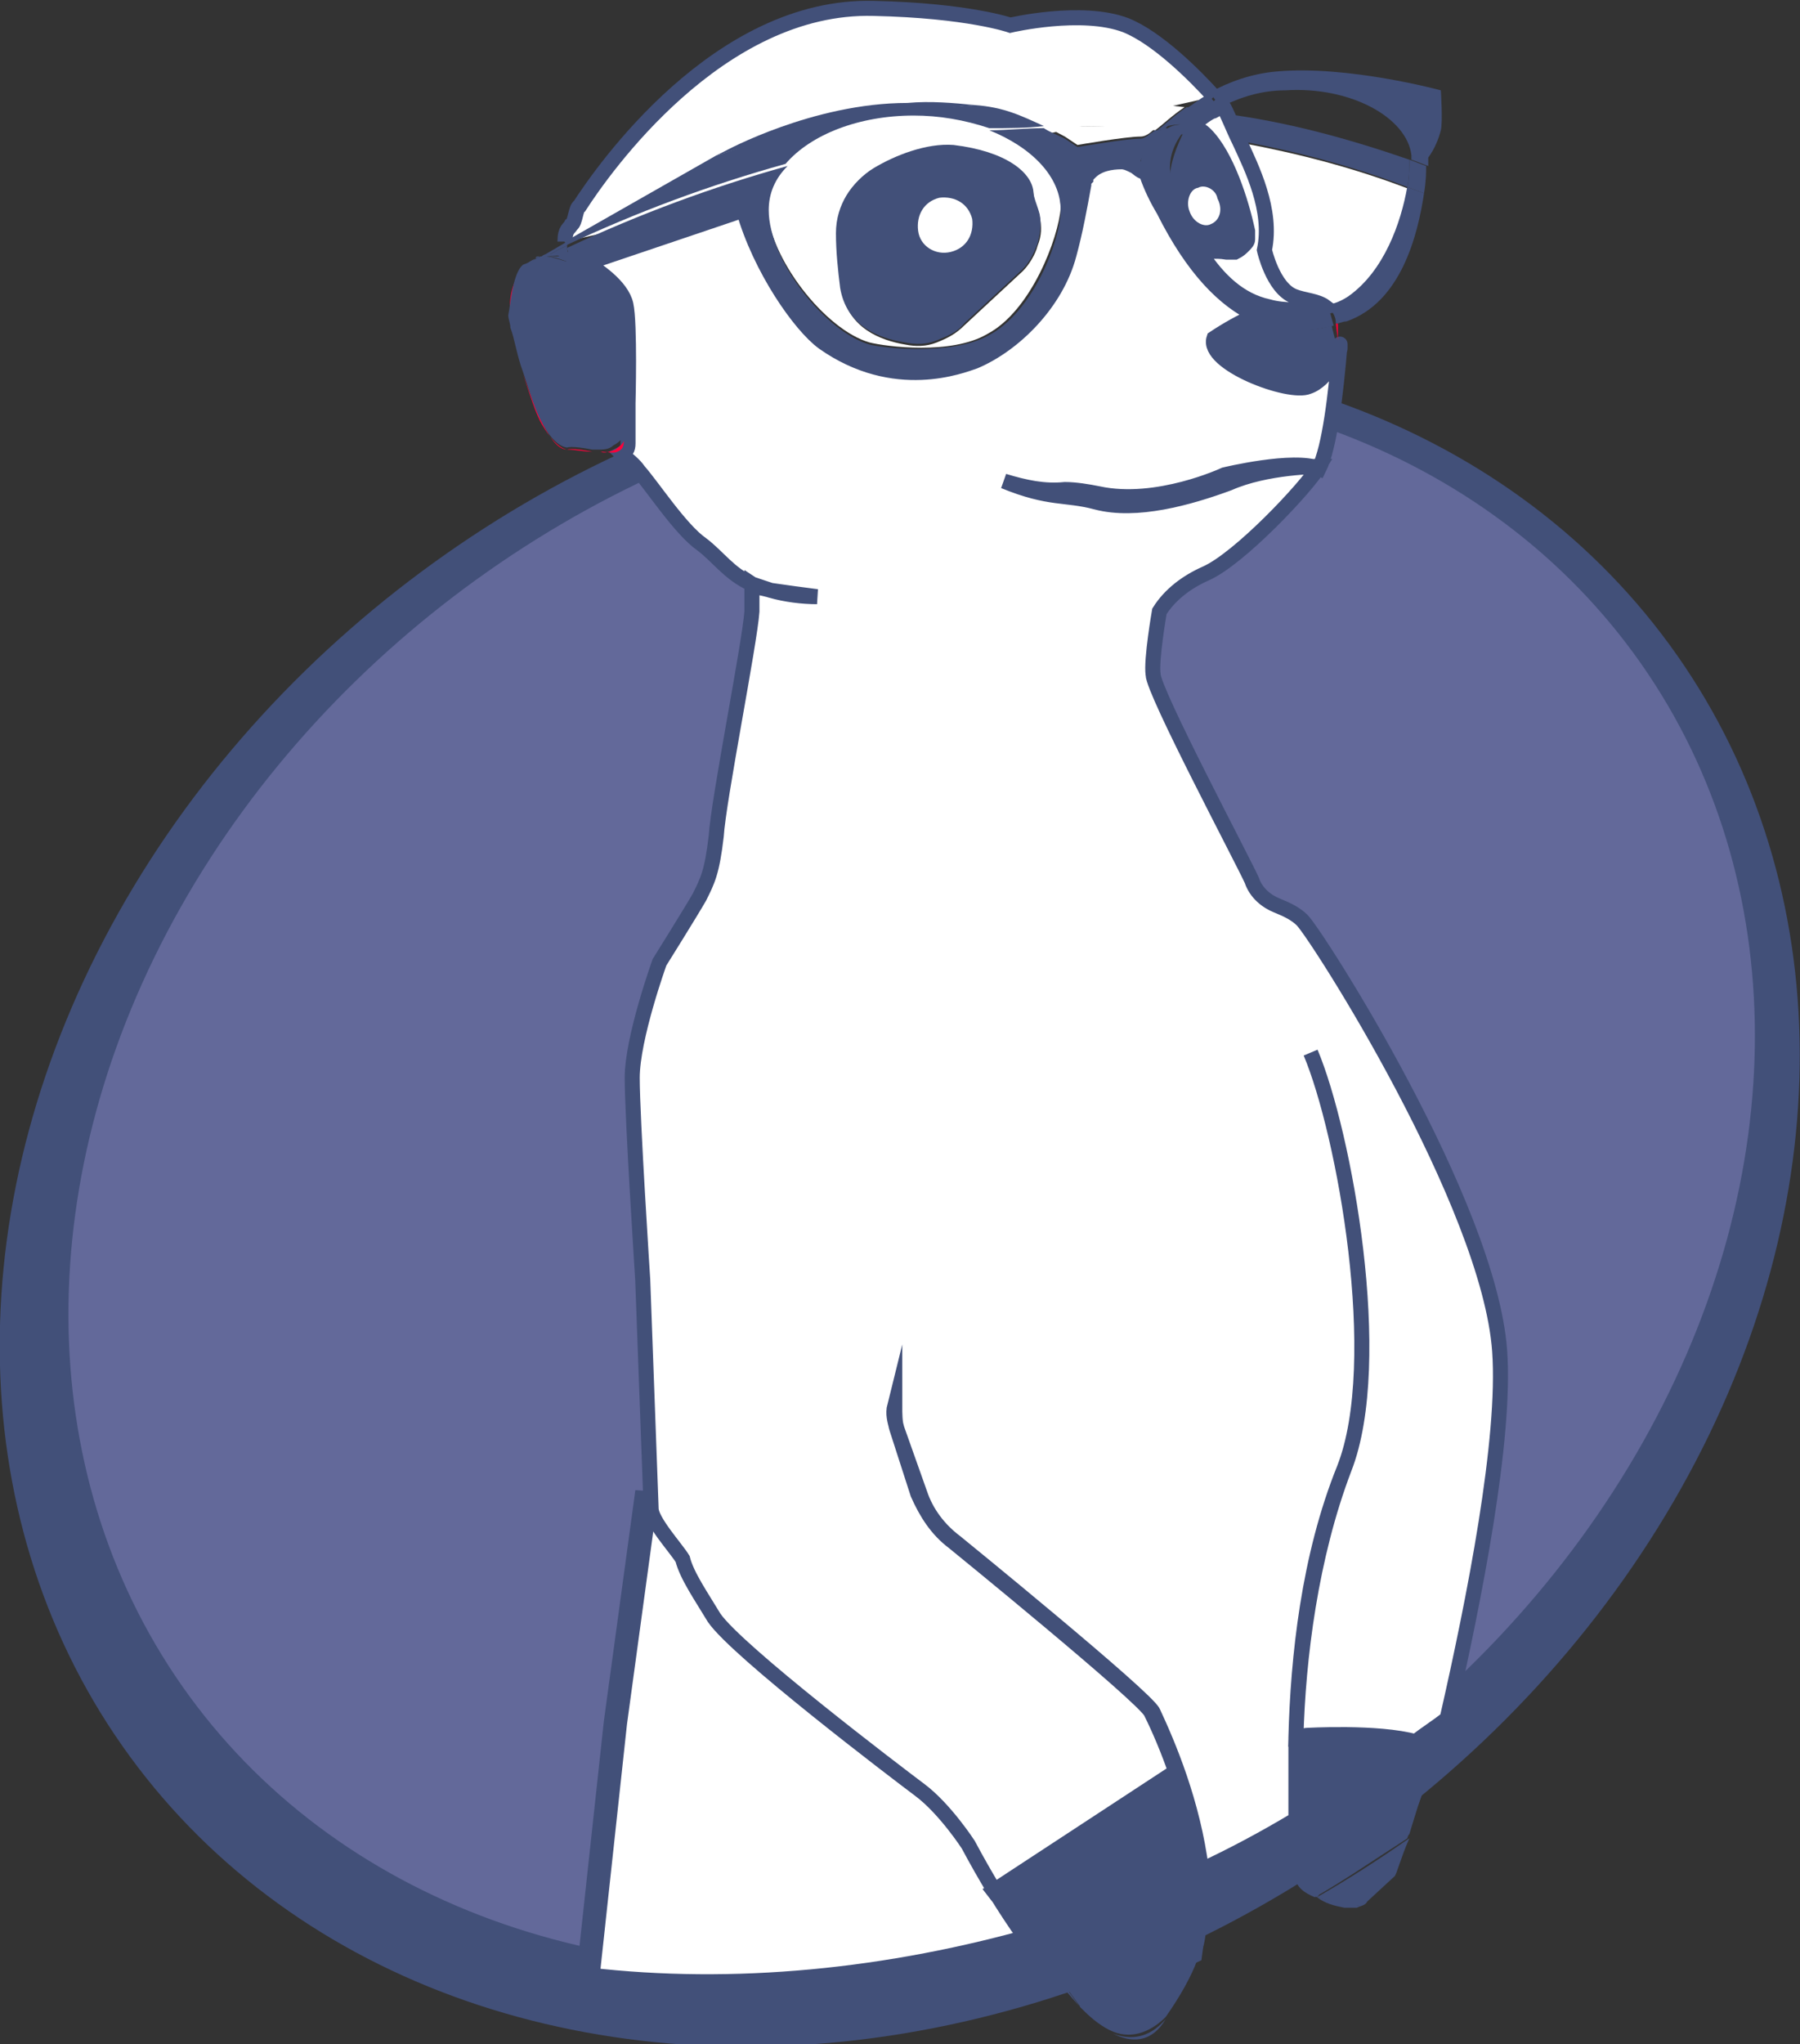 <?xml version="1.0" encoding="utf-8"?>
<!-- Generator: Adobe Illustrator 25.2.1, SVG Export Plug-In . SVG Version: 6.00 Build 0)  -->
<svg version="1.1" id="Layer_1" xmlns="http://www.w3.org/2000/svg" xmlns:xlink="http://www.w3.org/1999/xlink" x="0px" y="0px"
	 viewBox="0 0 85.7 97.3" style="enable-background:new 0 0 85.7 97.3;" xml:space="preserve">
<rect x="0" y="0" width="85.7" height="97.3" fill="#333333" stroke="none"/>
<style type="text/css">
	.st0{fill:#425079;}
	.st1{fill:#63699A;}
	.st2{fill:#FFFFFF;stroke:#425079;stroke-width:1.111;stroke-miterlimit:10;}
	.st3{fill:#FF003A;}
	.st4{fill:#FFFFFF;}
	.st5{fill:#FFFFFF;stroke:#425079;stroke-width:0.716;stroke-miterlimit:10;}
	.st6{fill:none;stroke:#425079;stroke-width:0.716;stroke-miterlimit:10;}
	.st7{fill:#FFFFFF;stroke:#425079;stroke-width:0.283;stroke-miterlimit:10;}
	.st8{fill:#FFFFFF;stroke:#425079;stroke-width:0.228;stroke-miterlimit:10;}
</style>
<ellipse transform="matrix(0.819 -0.574 0.574 0.819 -24.991 34.948)" class="st0" cx="42.8" cy="57.1" rx="45.2" ry="37.6"/>
<ellipse transform="matrix(0.819 -0.574 0.574 0.819 -24.226 35.052)" class="st1" cx="43.4" cy="55.9" rx="42.4" ry="35.1"/>
<path class="st2" d="M44.4,84.8c-1.2-0.9-9-6.8-10.1-8.5c-0.7-1-1.4-2.1-1.9-2.8c-0.3-0.5-1.6-1.9-1.6-2.5l-1.5,11L28,94
	c0,0,0,0.1,0,0.2c6.9,0.8,14.3,0.1,21.6-2c-1-1.5-2-3-2.8-4.6C46.7,87.6,45.6,85.7,44.4,84.8z"/>
<path class="st3" d="M61.7,83.1c0,1.3,0,2.5,0,3.5l0,0C61.7,85.2,61.7,83.8,61.7,83.1z"/>
<path class="st4" d="M60,11.9c0,0,0.7,1.8,1.7,2.2c0.5,0.2,1.1,0.2,1.5,0.5c0.4-0.1,0.7-0.2,1.1-0.4l0,0c1.8-1.2,2.6-3.6,2.8-5.2
	c-2.6-1-5.3-1.7-8-2.2C59.6,8,60.3,10,60,11.9z"/>
<path class="st5" d="M71.4,64.3c-0.5-7-8.7-19.8-9.4-20.5c-0.3-0.3-0.7-0.5-1.2-0.7s-1-0.6-1.2-1.2c-0.4-0.9-4.7-9-4.7-9.8
	c-0.1-0.7,0.3-3,0.3-3c0.5-0.8,1.3-1.4,2.2-1.8c1.6-0.7,4.8-4.1,5.4-5.1c0,0-2.5,0-4.3,0.8c-1.9,0.7-4.4,1.4-6.3,0.9
	c-1.5-0.4-2.2-0.1-4.4-1c1,0.3,1.9,0.5,2.9,0.4c0.5,0,1.1,0.1,1.6,0.2c2.8,0.6,6-0.9,6-0.9s3.3-0.8,4.5-0.3c0.5-1,0.8-3.5,1-5.9
	c0-0.1,0,0.2,0,0.2c0,0.1-0.6,1.5-1.5,1.8c-0.9,0.4-4.9-1.1-4.5-2.3c0.6-0.4,1.3-0.8,2-1.1c-1.5-0.7-3-2.2-4.4-5
	c-0.3-0.5-0.6-1.1-0.8-1.7c0,0,0,0,0-0.1c-0.3,0-0.4-0.2-0.6-0.3s-0.4-0.2-0.6-0.2c-0.5,0-1.1,0.1-1.5,0.5c-0.1,0.1-0.2,0.2-0.2,0.3
	c-0.1,0.1-0.1,0.2-0.1,0.3c-0.2,1.1-0.4,2.2-0.7,3.3c-0.6,2.3-2.6,4.3-4.5,5.1c-0.6,0.2-3.8,1.5-7.2-0.9c-1.1-0.8-3-3.5-3.8-6.3
	L28,12.5c-0.1-0.1-0.2-0.1-0.3-0.1c0.7,0.4,1.9,1.2,2.1,2.1s0.1,4.7,0.1,4.7v0.6c0,0.2,0,0.5,0,0.8v0.5l0,0c0,0.3-0.1,0.4-0.3,0.5
	c0.3,0.3,0.6,0.5,0.8,0.8c0.7,0.8,2,2.8,3,3.5c0.8,0.6,1.3,1.4,2.4,1.9l0,0c0.3,0.1,0.6,0.2,0.9,0.3c0.7,0.2,1.5,0.3,2.2,0.3
	c-0.8-0.1-1.5-0.2-2.2-0.3c-0.3-0.1-0.6-0.1-0.9-0.3c0,0,0,0.3,0,1.3c-0.1,1.5-1.6,9-1.7,10.7c-0.2,1.7-0.4,2.1-0.8,2.9
	c-0.4,0.7-1.9,3.1-1.9,3.1s-1.3,3.6-1.3,5.5s0.5,9.6,0.5,9.6L31,71.8l0,0c0,0.6,1.2,1.9,1.5,2.4C32.7,75,33.4,76,34,77
	c1.1,1.6,8.6,7.3,9.8,8.2c1.2,0.9,2.3,2.6,2.3,2.6c0.8,1.5,1.7,3,2.7,4.4H49L47.3,90l8.7-5.7c0.4,1.6,0.8,3.1,1.1,4.7l0,0
	c-0.4-3.2-1.6-6.1-2.3-7.5c-0.3-0.7-9.4-8.1-9.4-8.1c-0.8-0.6-1.3-1.4-1.7-2.3l-1-3.1c-0.1-0.4-0.2-0.7-0.1-1.1c0,0.4,0,0.8,0.1,1.1
	l1.1,3.1c0.3,0.9,0.9,1.7,1.7,2.3c0,0,9.1,7.4,9.4,8.1c0.7,1.5,1.9,4.3,2.3,7.5c1.5-0.7,3-1.5,4.5-2.4c0-1,0-2.2,0-3.5
	c0-0.3,0-0.4,0-0.4l0,0c0.1-3.8,0.6-8.6,2.3-12.8c2-5.1,0-16-1.6-19.8C64,53.9,66,64.8,64,69.9c-1.6,4.2-2.2,9-2.3,12.8l0.5-0.1
	c0,0,3.4-0.2,5.2,0.3c0.5-0.4,1-0.7,1.5-1.1C70.2,76.1,71.7,68.5,71.4,64.3z"/>
<path class="st4" d="M41.4,16.3c0.8,0.2,3.9,0.6,5.6-0.4c2.1-1.1,3.4-4.6,3.5-6c0-1.6-1.3-3-3.4-3.8c-3.3,0.3-6.5,0.8-9.7,1.6
	c-0.5,0.6-0.9,1.3-0.9,2.1C36.6,12.3,39.3,15.7,41.4,16.3z M41.6,8.1c1.1-0.6,2.5-1.3,3.8-1.1c2.5,0.3,3.7,1.3,3.8,2.2
	c0,0.3,0.2,0.7,0.3,1.1c0.1,0.5,0.1,0.9-0.1,1.4c-0.1,0.4-0.4,0.9-0.7,1.2l-2.8,2.6c-0.4,0.4-0.8,0.6-1.3,0.8
	c-0.5,0.2-1,0.2-1.5,0.1c-1.2-0.2-2.7-0.8-3-2.5c-0.2-0.9-0.2-1.8-0.2-2.6c0-0.6,0.2-1.2,0.5-1.8C40.6,8.8,41,8.4,41.6,8.1z"/>
<path class="st3" d="M24.3,15.1c0-0.5,0.2-1.7,0.6-2.3C24.4,13.4,24.2,14.1,24.3,15.1z"/>
<path class="st3" d="M35.6,27.8L35.6,27.8L35.6,27.8z"/>
<path class="st3" d="M29.8,19.7v0.8C29.8,20.2,29.8,19.9,29.8,19.7z"/>
<path class="st4" d="M51.3,6.9c0,0,2.3-0.4,3-0.4c0.2,0,0.4-0.1,0.7-0.4C53.3,6,51.5,6,49.7,6c0.3,0.1,0.6,0.3,1,0.5L51.3,6.9z"/>
<path class="st3" d="M63.7,16.2c0-0.3,0-0.5,0-0.8h-0.1L63.7,16.2z"/>
<path class="st3" d="M29.3,21.4l0.1,0.1c0.2-0.1,0.3-0.2,0.3-0.5C29.6,21.2,29.4,21.3,29.3,21.4z"/>
<path class="st4" d="M57.8,4.6c-0.9-1-2.7-2.8-4.2-3.4c-2.1-0.8-5.5,0-5.5,0s-2-0.7-6.5-0.8c-7.4-0.2-12.9,7.7-14,9.4
	c-0.2,0.1-0.2,0.8-0.4,0.9c-0.1,0.2-0.3,0.2-0.3,0.8"/>
<path class="st6" d="M57.8,4.6c-0.9-1-2.7-2.8-4.2-3.4c-2.1-0.8-5.5,0-5.5,0s-2-0.7-6.5-0.8c-7.4-0.2-12.9,7.7-14,9.4
	c-0.2,0.1-0.2,0.8-0.4,0.9c-0.1,0.2-0.3,0.2-0.3,0.8"/>
<path class="st3" d="M28.6,21.5c0.3,0,0.6,0.1,0.8,0l-0.1-0.1C29,21.5,28.8,21.6,28.6,21.5z"/>
<path class="st3" d="M27,21.4c0,0-0.5,0-1.2-1.2c-0.3-0.5-0.6-1.5-0.9-2.4C25.5,19.5,26.2,21.4,27,21.4c0.4,0,0.8,0.1,1.2,0.1l0,0
	C27.2,21.3,27,21.4,27,21.4z"/>
<path class="st4" d="M55,6.2c0.4-0.3,0.8-0.7,1.4-1.1c-3.3-0.4-6.7-0.4-10-0.1c1.4,0.2,2.2,0.5,3.3,1C51.5,6,53.3,6,55,6.2z"/>
<path class="st0" d="M49,92.2h-0.2c0.8,1.2,1.7,2.3,2.6,3.3l0,0L49,92.2z"/>
<path class="st0" d="M67.3,82.9c0.6,0.2,1,0.5,0.9,0.9c-0.2,0.9-0.8,2.4-1.2,3.6l0.1-0.1c0.4-1.3,1-3.3,1.6-5.6
	C68.3,82.2,67.8,82.6,67.3,82.9z"/>
<path class="st4" d="M43.5,5.5c-2.6,0-4.9,0.9-6.1,2.3c3.2-0.8,6.4-1.4,9.7-1.6C46,5.7,44.8,5.5,43.5,5.5z"/>
<path class="st0" d="M59,6.7c2.7,0.5,5.4,1.2,8,2.2c0.1-0.4,0.1-0.9,0.1-1.3c-2.9-1-5.8-1.8-8.9-2.2C58.5,5.8,58.7,6.2,59,6.7z"/>
<path class="st0" d="M57.2,89.2c0-0.1,0-0.1,0-0.2l0,0C57.2,89.1,57.2,89.1,57.2,89.2z"/>
<path class="st0" d="M61.7,86.6c0,0.7,0,1.4,0.1,1.8C61.7,87.9,61.7,87.3,61.7,86.6L61.7,86.6z"/>
<path class="st0" d="M43.1,16.3c0.5,0.1,1,0.1,1.5-0.1c0.5-0.2,1-0.4,1.3-0.8l2.8-2.6c0.3-0.3,0.5-0.7,0.7-1.2
	c0.1-0.4,0.2-0.9,0.1-1.4c-0.1-0.4-0.3-0.8-0.3-1.1c-0.1-0.9-1.3-1.9-3.8-2.2c-1.3-0.1-2.8,0.5-3.8,1.1c-0.5,0.3-1,0.8-1.3,1.3
	s-0.5,1.1-0.5,1.8c0,0.9,0.1,1.8,0.2,2.6C40.3,15.5,41.8,16.1,43.1,16.3z M44.9,9.3c0.3,0,0.6,0.1,0.8,0.2c0.2,0.2,0.4,0.4,0.5,0.6
	c0.1,0.3,0.1,0.5,0.1,0.8c-0.1,0.3-0.2,0.5-0.4,0.7s-0.5,0.3-0.7,0.4c-0.3,0.1-0.6,0-0.8-0.1c-0.3-0.1-0.5-0.3-0.6-0.5
	c-0.2-0.2-0.2-0.5-0.2-0.8c0-0.4,0.1-0.7,0.4-1C44.2,9.4,44.6,9.3,44.9,9.3z"/>
<path class="st0" d="M55.7,8.5c0.1,1.2,0.7,3.2,1.8,4.9c0.3-0.1,0.7-0.2,1.5-0.1c0.3,0,0.5,0,0.7-0.2c0.2-0.1,0.4-0.4,0.4-0.6
	c0-0.1,0-0.3,0-0.4c-0.4-1.7-1.2-4.5-2.5-5.7c-0.4-0.1-0.8-0.1-1.2-0.2C56,7,55.7,7.8,55.7,8.5z M58.2,9.5c0.2,0.6,0,1.2-0.4,1.4
	c-0.5,0.2-1-0.2-1.2-0.7c-0.2-0.6,0-1.2,0.4-1.4S58,8.9,58.2,9.5L58.2,9.5z"/>
<path class="st0" d="M55.2,10.2c-0.3-0.5-0.5-1.1-0.8-1.7C54.6,9,54.9,9.6,55.2,10.2z"/>
<path class="st0" d="M57.4,6.4C57.2,6.3,57,6.1,56.7,6c-0.1,0.1-0.2,0.2-0.3,0.3C56.7,6.4,57.1,6.4,57.4,6.4z"/>
<path class="st0" d="M58.2,22.8c0,0-3.1,1.5-6,0.9c-0.5-0.1-1.1-0.2-1.6-0.2c-1,0-2-0.1-2.9-0.4c2.2,0.9,2.9,0.7,4.4,1
	c1.8,0.5,4.4-0.2,6.3-0.9c1.9-0.7,4.3-0.8,4.3-0.8C61.5,21.9,58.2,22.8,58.2,22.8z"/>
<path class="st7" d="M56.5,10.1c0.2,0.6,0.8,0.9,1.2,0.7c0.5-0.2,0.7-0.8,0.4-1.4C58,8.9,57.4,8.6,57,8.8
	C56.5,8.9,56.3,9.6,56.5,10.1z"/>
<path class="st8" d="M45.3,12.1c0.8-0.2,1.2-0.9,1.1-1.7c-0.2-0.8-0.9-1.2-1.7-1.1c-0.8,0.2-1.2,0.9-1.1,1.7S44.5,12.3,45.3,12.1z"
	/>
<path class="st0" d="M58.1,5.1c1-0.5,2-0.8,3.1-0.8c3.1-0.2,5.8,1.3,6,3.1c0,0.1,0,0.1,0,0.2c0.3,0.1,0.5,0.2,0.8,0.3
	c0-0.2,0-0.4,0-0.4c0.3-0.4,0.5-0.9,0.6-1.3c0.1-0.4,0-1.9,0-1.9s-4.4-1.2-7.8-0.9c-1.2,0.1-2.3,0.5-3.2,1
	C57.9,4.8,58.1,5.1,58.1,5.1L58.1,5.1z"/>
<path class="st5" d="M61.6,14.1c-1-0.4-1.4-2.2-1.4-2.2C60.6,10,59.6,8,59,6.7c-0.3-0.6-0.6-1.4-0.8-1.7c-0.2,0-0.3,0.3-0.5,0.3
	c-0.4,0.2-0.7,0.5-1,0.7c0.3,0.1,0.5,0.2,0.7,0.4c1,1,1.7,3.2,2,4.6c0,0.1,0,0.3,0,0.4s-0.1,0.2-0.2,0.3S59,11.9,58.8,12
	c-0.1,0-0.3,0-0.4,0c-0.6-0.1-1,0-1.2,0.1c0.8,1.2,1.8,2.2,3.2,2.5c0.7,0.2,1.8,0.2,2.7,0C62.7,14.3,62.1,14.3,61.6,14.1z"/>
<path class="st0" d="M58,5.1c0,0-0.2-0.3-0.5-0.6c-0.4,0.2-0.7,0.5-1.1,0.7c0.4,0,0.8,0.1,1.2,0.2C57.8,5.2,57.9,5.1,58,5.1L58,5.1z
	"/>
<path class="st0" d="M43.2,4.9c-4.5,0-8.7,2.3-8.7,2.3l-0.4,0.2c4-1.2,8.1-2,12.3-2.4C45.4,4.9,44.3,4.8,43.2,4.9z"/>
<path class="st0" d="M63.7,15.4c0-0.2-0.1-0.5-0.3-0.7L63.7,15.4L63.7,15.4z"/>
<path class="st0" d="M55.4,6.2c-0.1,0-0.3,0-0.4,0c-0.3,0.2-0.5,0.4-0.7,0.4c-0.7,0-3,0.4-3,0.4l-0.6-0.4c-0.4-0.2-0.7-0.3-1-0.5
	c-0.9,0-1.7,0.1-2.6,0.1c2,0.8,3.4,2.2,3.4,3.8c0,1.4-1.3,4.9-3.5,6c-1.7,0.9-4.8,0.6-5.6,0.4c-2.1-0.6-4.8-4-4.8-6.4
	c0-0.8,0.3-1.5,0.9-2.1c-3.6,1-7.1,2.3-10.5,3.9c0,0.1,0.1,0.3,0.1,0.4c0.2,0,0.4,0.1,0.5,0.2c0.1,0,0.2,0.1,0.3,0.1l7.4-2.5
	c0.8,2.8,2.7,5.5,3.8,6.3c3.5,2.5,6.7,1.2,7.2,0.9c1.9-0.8,3.9-2.7,4.5-5.1c0.3-1.1,0.5-2.2,0.7-3.3c0-0.1,0.1-0.2,0.1-0.3
	c0.1-0.1,0.1-0.2,0.2-0.3c0.4-0.3,1-0.5,1.5-0.5c0.2,0,0.4,0.1,0.6,0.2c0.2,0.1,0.3,0.3,0.4,0.5c0,0,0,0,0,0.1
	c0-0.1-0.1-0.3-0.1-0.4C54.3,7.2,55.1,6.5,55.4,6.2z"/>
<path class="st0" d="M27.1,12.1C27,12,27,11.8,27,11.7c-0.3,0.1-0.6,0.3-0.8,0.4C26.4,12.1,26.8,12.1,27.1,12.1z"/>
<path class="st0" d="M60.4,14.6c-1.4-0.4-2.4-1.4-3.2-2.5c-0.3,0.1-0.4,0.3-0.5,0.3s-0.9-1.1-1.5-2.2c1.4,2.8,2.9,4.3,4.4,5
	c0.5-0.2,0.9-0.3,1.4-0.4c0.8-0.1,1.5-0.1,2.3,0c-0.1-0.1-0.1-0.1-0.2-0.2C62.2,14.8,61.2,14.8,60.4,14.6z"/>
<path class="st0" d="M64.2,14.1L64.2,14.1c-0.3,0.2-0.7,0.4-1.1,0.4c0.1,0.1,0.2,0.1,0.2,0.2c0.2,0.2,0.3,0.4,0.3,0.7
	c0.2,0,0.3-0.1,0.5-0.1c2.6-0.9,3.4-4.1,3.7-6.1C67.5,9.1,67.3,9,67,8.9C66.7,10.6,65.9,12.9,64.2,14.1z"/>
<path class="st0" d="M67,8.9c0.3,0.1,0.5,0.2,0.8,0.3c0.1-0.6,0.1-1,0.1-1.3c-0.3-0.1-0.5-0.2-0.8-0.3C67.1,8,67.1,8.5,67,8.9z"/>
<path class="st0" d="M37.4,7.8c1.2-1.4,3.5-2.3,6.1-2.3c1.2,0,2.4,0.2,3.6,0.6c0.9,0,1.8,0,2.6-0.1c-1.1-0.5-1.9-0.9-3.3-1
	c-4.2,0.3-8.3,1.1-12.3,2.4l-7.2,4.1c0,0.1,0,0.1,0,0.2C30.3,10.1,33.8,8.8,37.4,7.8z"/>
<path class="st0" d="M27,11.7c0-0.1,0-0.1,0-0.2l-1.2,0.7c0.1,0,0.2,0,0.4-0.1C26.4,12,26.7,11.8,27,11.7z"/>
<path class="st0" d="M55.4,6.2C55.5,6.1,55.6,6,55.6,6c0.4-0.1,0.8-0.1,1.1,0c0.3-0.3,0.6-0.5,1-0.7c-0.4-0.1-0.8-0.1-1.2-0.2
	c-0.6,0.4-1,0.8-1.4,1.1C55.2,6.2,55.3,6.2,55.4,6.2z"/>
<path class="st0" d="M56.7,12.3c0.1,0,0.2-0.2,0.5-0.3c-0.9-1.4-1.4-3-1.5-4c0-0.6,0.2-1.2,0.7-1.8c-0.3,0-0.7-0.1-1-0.1
	c-0.4,0.3-1.1,1-1.1,1.8c0,0.2,0,0.3,0.1,0.4c0.3,0.6,0.5,1.2,0.8,1.7C55.8,11.3,56.5,12.3,56.7,12.3z"/>
<path class="st0" d="M56.7,6c-0.4-0.1-0.8-0.1-1.1,0.1c0,0-0.1,0.1-0.2,0.2c0.3,0,0.7,0.1,1,0.1C56.5,6.2,56.6,6.1,56.7,6z"/>
<path class="st0" d="M62.7,90.3L62.7,90.3c0.4,0.3,0.8,0.4,1.3,0.5c0.2,0,0.4,0,0.6,0c0.2-0.1,0.4-0.1,0.5-0.3l0,0
	c-0.2,0.1-0.4,0.2-0.5,0.2C64.7,90.6,63.6,90.6,62.7,90.3z"/>
<path class="st0" d="M67.1,87.5l-0.3,0.2c-1.3,0.9-2.7,1.8-4.1,2.6c0.8,0.3,1.9,0.4,1.9,0.4c0.2,0,0.4-0.1,0.5-0.2l1.3-1.2
	C66.5,89.2,66.7,88.4,67.1,87.5z"/>
<path class="st0" d="M61.7,82.7c0,0,0,0.2,0,0.4C61.7,83,61.7,82.8,61.7,82.7L61.7,82.7z"/>
<path class="st0" d="M62.1,82.6l-0.5,0.1c0,0.1,0,0.3,0,0.4c0,0.7,0,2.1,0,3.5c1.4-0.8,2.8-1.7,4.1-2.6c0.5-0.3,1-0.7,1.5-1
	C65.6,82.4,62.1,82.6,62.1,82.6z"/>
<path class="st0" d="M61.7,86.6c0,0.7,0,1.3,0,1.9c0,0.5,0,0.8,0,0.9c0,0.4,0.4,0.7,0.9,0.9c1.4-0.8,2.7-1.7,4.1-2.6l0.3-0.2
	c0.4-1.2,0.9-2.7,1.2-3.6c0.1-0.4-0.3-0.7-0.9-0.9c-0.5,0.4-1,0.7-1.5,1C64.5,84.9,63.1,85.8,61.7,86.6z"/>
<path class="st0" d="M61.8,89.4c0-0.1,0-0.5,0-0.9C61.8,88.9,61.8,89.2,61.8,89.4c0,0.4,0.4,0.7,0.9,0.9l0.1-0.1
	C62.2,90.1,61.8,89.8,61.8,89.4z"/>
<path class="st0" d="M57.1,93.4c0-0.1,0-0.1,0.1-0.2l0,0C57.1,93.3,57.1,93.3,57.1,93.4z"/>
<path class="st0" d="M53,96.8c0.8,0.4,1.8,0.5,2.5-0.7l0,0C54.9,96.8,54.1,97.2,53,96.8z"/>
<path class="st0" d="M51.4,95.5l0.2,0.2c0.4,0.4,0.9,0.8,1.4,1c1,0.4,1.9-0.1,2.5-0.7c0.7-1,1.2-1.9,1.5-2.7c0-0.1,0-0.1,0-0.2
	C55.2,94.1,53.4,94.9,51.4,95.5z"/>
<path class="st0" d="M56.1,84.3L47.3,90l1.6,2.2c2.8-0.8,5.5-1.9,8.2-3.2C56.9,87.4,56.5,85.8,56.1,84.3z"/>
<path class="st0" d="M49,92.2l2.5,3.4c1.9-0.7,3.8-1.4,5.7-2.3c0.2-1.3,0.2-2.7,0.1-4c0-0.1,0-0.1,0-0.2
	C54.5,90.3,51.8,91.3,49,92.2z"/>
<path class="st0" d="M57.3,89.8c0-0.2-0.1-0.4-0.1-0.6c0.2,1.3,0.1,2.7-0.1,4l0,0C57.5,92.3,57.5,91.3,57.3,89.8z"/>
<path class="st0" d="M59.6,15.2c-0.7,0.3-1.3,0.6-2,1.1c-0.3,1.2,3.6,2.6,4.5,2.3c0.9-0.4,1.5-2.2,1.5-2.3l0,0l-0.2-0.8
	C62.4,15.8,61,15.8,59.6,15.2z"/>
<path class="st0" d="M61,14.8c-0.5,0.1-1,0.2-1.4,0.4c1.4,0.7,2.7,0.6,3.9,0.3l-0.2-0.7C62.6,14.7,61.8,14.7,61,14.8z"/>
<path class="st0" d="M28.6,21.5c-0.1,0-0.2,0-0.3,0C28.4,21.5,28.5,21.5,28.6,21.5z"/>
<path class="st0" d="M26,12.2h-0.2c-0.3,0.1-0.6,0.3-0.9,0.4l-0.1,0.1c-0.4,0.5-0.5,1.8-0.6,2.3c0,0.2,0.1,0.4,0.1,0.6
	c0.2,0.5,0.3,1.3,0.6,2.1c0.3,0.9,0.6,1.9,0.9,2.4c0.6,1.2,1.2,1.2,1.2,1.2s0.2-0.1,1.2,0.1l0,0c0.1,0,0.2,0,0.3,0
	c0.2,0,0.5,0,0.7-0.2c-0.1-0.1-0.2-0.2-0.4-0.3c0.1,0.1,0.2,0.2,0.4,0.3c0.2-0.1,0.3-0.2,0.5-0.4l0,0c0-0.2,0-0.4,0-0.5v-0.8
	c0-0.5,0-0.9,0-0.9s0,0.4,0,0.9v-0.6c0,0,0.1-3.8-0.1-4.7s-1.4-1.7-2.1-2.1c-0.2,0-0.3-0.1-0.5-0.1C27.4,12.8,26.8,12.3,26,12.2z"/>
<path class="st0" d="M29.7,21L29.7,21v-0.5C29.7,20.6,29.7,20.8,29.7,21L29.7,21z"/>
<path class="st0" d="M24.3,15.1c0,0.1,0,0.2,0,0.2s0.3,1.2,0.7,2.5c-0.2-0.8-0.4-1.5-0.6-2.1C24.4,15.5,24.3,15.3,24.3,15.1z"/>
<path class="st0" d="M26,12.2c0.7,0,1.4,0.6,1.1,0C26.8,12.2,26.4,12.2,26,12.2z"/>
<path class="st0" d="M25,12.7L25,12.7c-0.1,0.1-0.1,0.1-0.1,0.1S24.9,12.7,25,12.7z"/>
<path class="st0" d="M25.6,12.3L25.6,12.3c-0.2,0.1-0.4,0.2-0.6,0.4c0.3-0.2,0.6-0.3,0.9-0.4C25.8,12.3,25.7,12.3,25.6,12.3z"/>
<path class="st0" d="M25.5,12.3L25.5,12.3L25.5,12.3l0.2-0.1C25.6,12.2,25.5,12.2,25.5,12.3L25,12.7l0,0
	C25.1,12.5,25.3,12.4,25.5,12.3z"/>
<path class="st0" d="M26,12.2c0.4,0,0.7-0.1,1.1,0l0,0c0,0,0,0,0-0.1c-0.3,0-0.6,0-1,0c-0.1,0-0.1,0.1-0.2,0.1
	C26,12.2,26,12.2,26,12.2z"/>
<path class="st0" d="M27.1,12.2L27.1,12.2c0.2,0,0.3,0.1,0.5,0.1C27.5,12.2,27.3,12.1,27.1,12.2C27.1,12.1,27.1,12.1,27.1,12.2z"/>
<path class="st0" d="M26,12.2h-0.1h-0.1H26z"/>
<path class="st0" d="M25.9,12.2c-0.1,0-0.2,0-0.4,0.1C25.7,12.3,25.8,12.3,25.9,12.2L25.9,12.2z"/>
<path class="st0" d="M25.6,12.3c0.1,0,0.2-0.1,0.4-0.1c0.1,0,0.1-0.1,0.2-0.1c-0.2,0-0.3,0-0.4,0.1L25.6,12.3L25.6,12.3z"/>
</svg>
